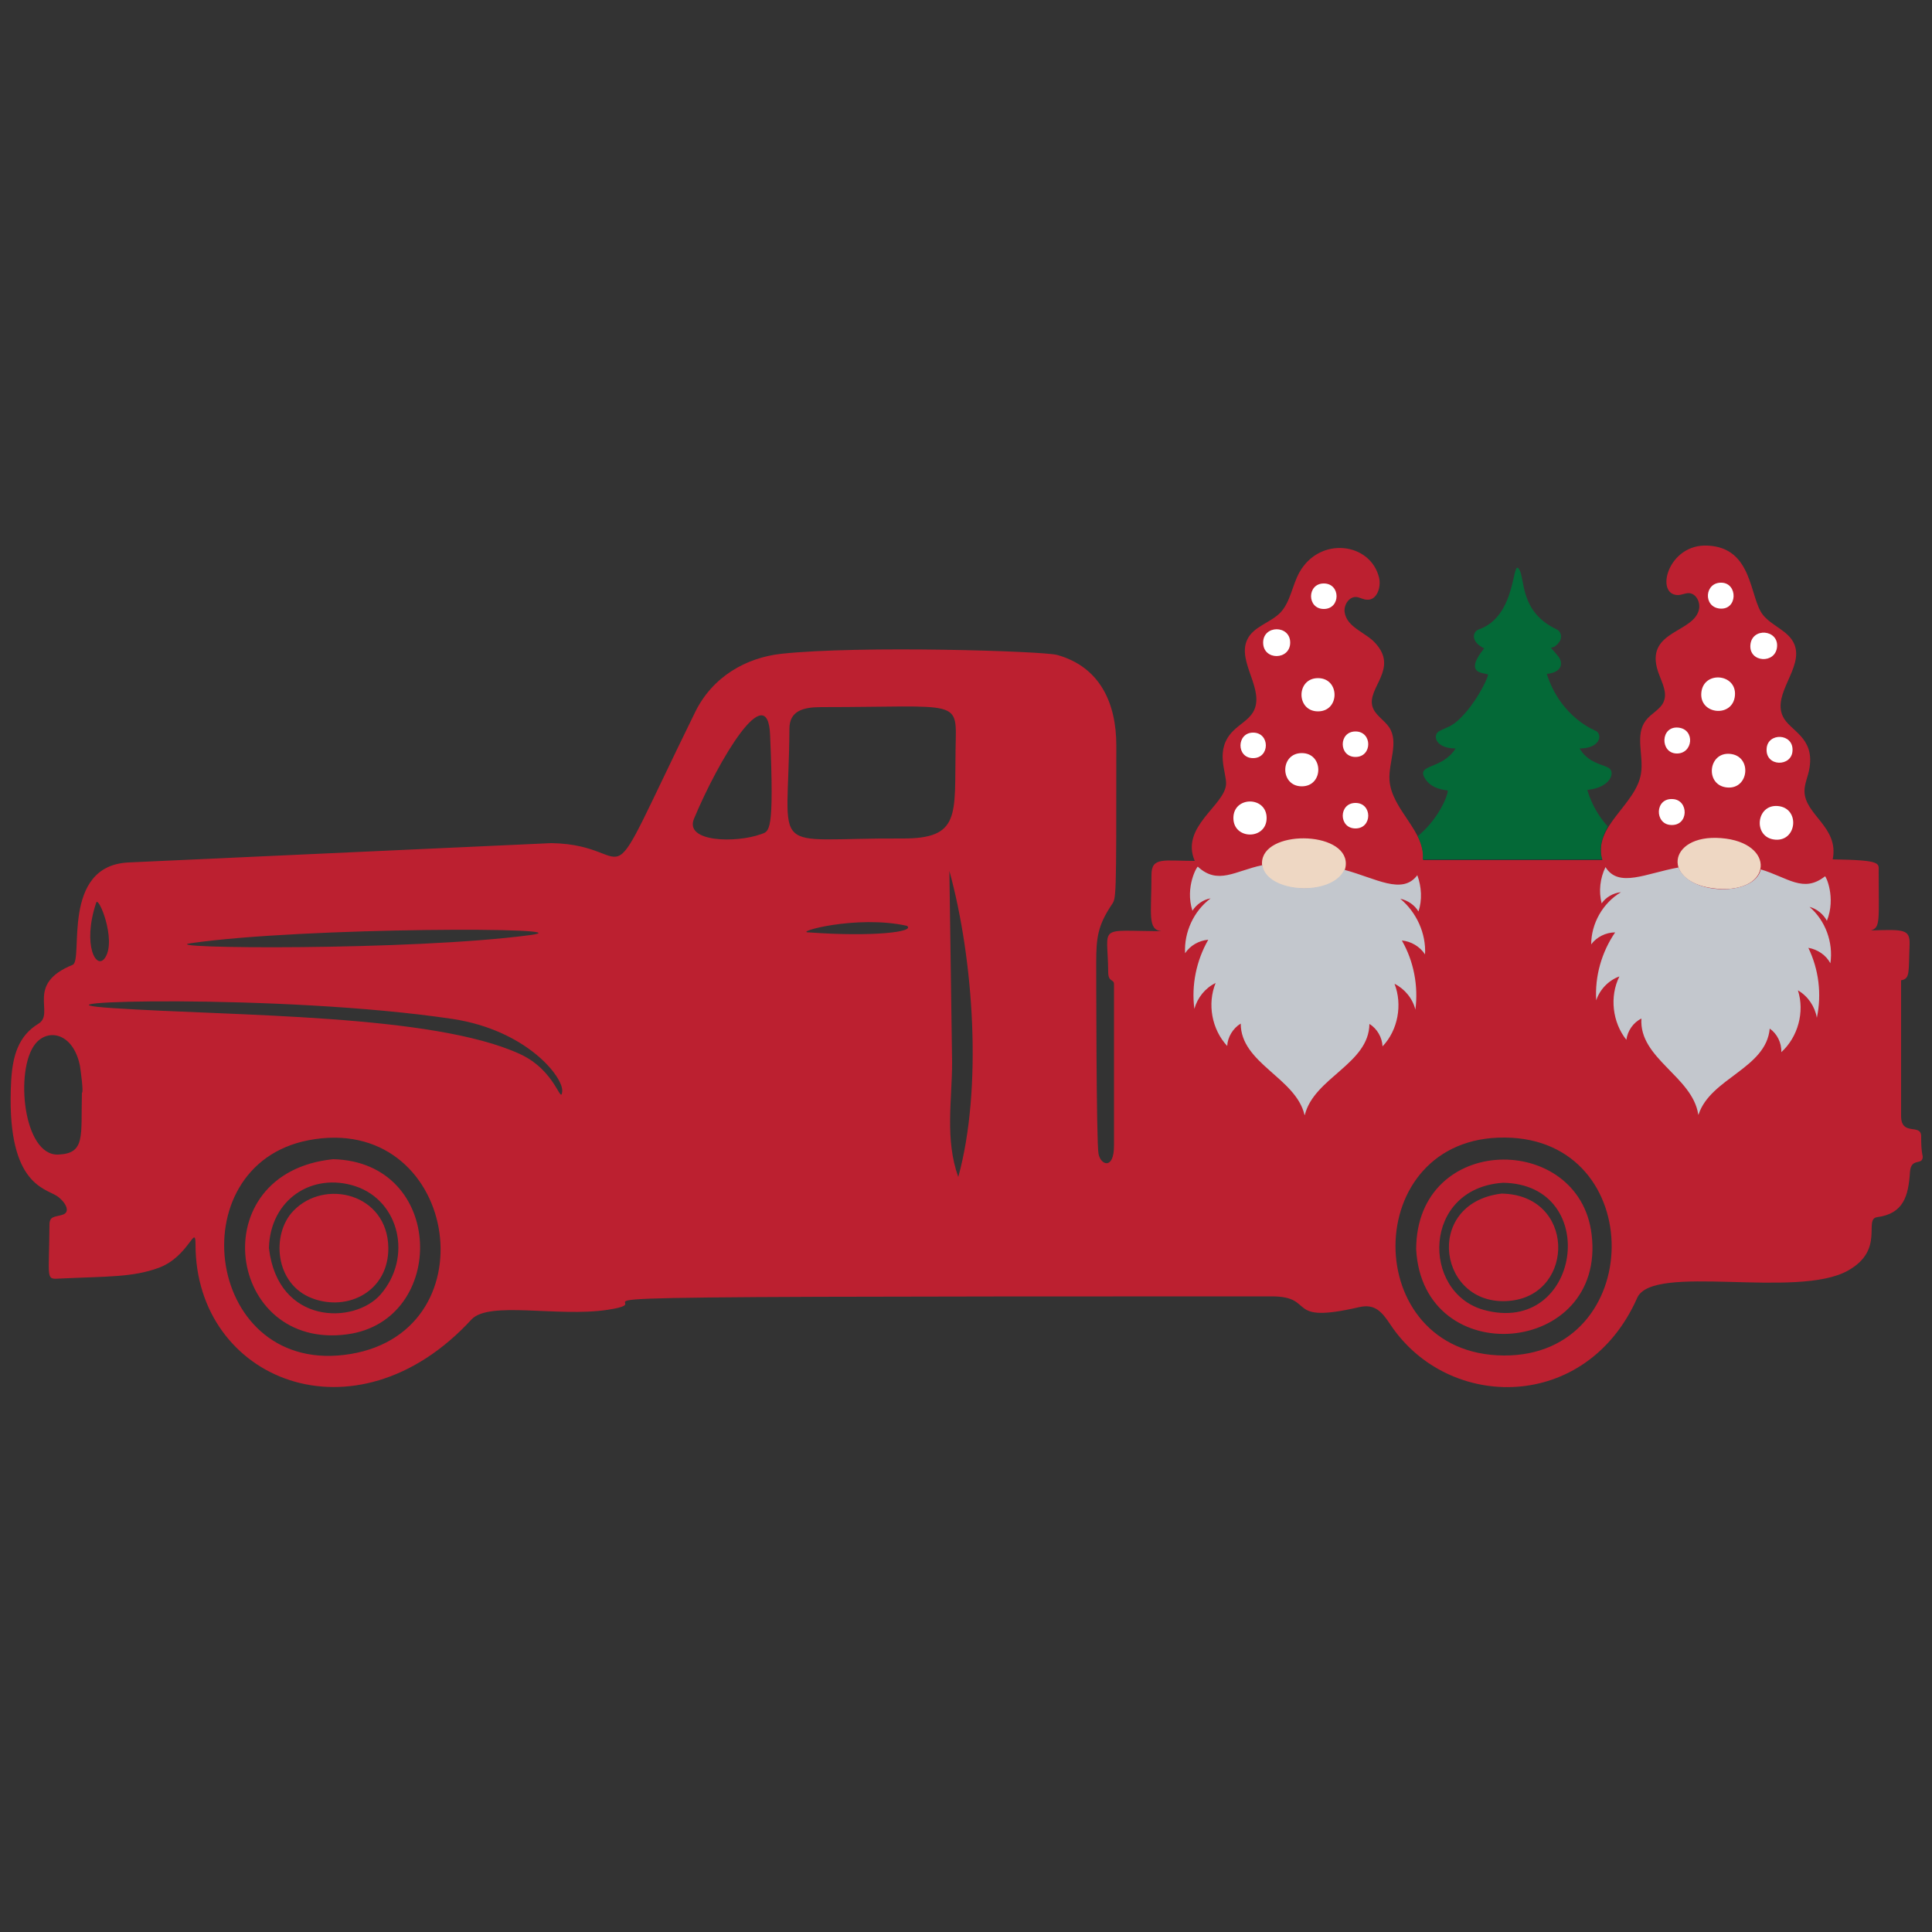 <?xml version="1.0" encoding="utf-8"?>
<!-- Generator: Adobe Illustrator 26.0.1, SVG Export Plug-In . SVG Version: 6.00 Build 0)  -->
<svg version="1.1" id="Layer_1" xmlns="http://www.w3.org/2000/svg" xmlns:xlink="http://www.w3.org/1999/xlink" x="0px" y="0px"
	 viewBox="0 0 500 500" style="enable-background:new 0 0 500 500;" xml:space="preserve">
<rect x="0" y="0" width="500" height="500" fill="#333333" stroke="none"/>
<style type="text/css">
	.st0{fill:#BC2030;}
	.st1{fill:#EED7C3;}
	.st2{fill:#C3C7CD;}
	.st3{fill:#FFFFFF;}
	.st4{fill:#046937;}
</style>
<path class="st0" d="M75.9,313.4c-5.7,5.9-4.9,18.9,4.9,22.6c9.2,3.5,19.8-1.8,19.7-13.1C100.3,308.9,84,304.9,75.9,313.4z
	 M366.5,323.3c1.7,31.8,49.3,27.7,45.4-3.9C408.7,293,366.6,293.1,366.5,323.3z M384,339c-16.2-4.5-16-31.5,5-32.9
	C414.7,306.5,409.1,345.9,384,339z M86.2,300c-34.1,3.5-27.5,49.7,3.8,45.3C115.8,341.7,115.3,300.7,86.2,300z M98.5,335
	c-6.8,7.8-26.6,7.9-28.9-12c0.3-12.5,11.1-19.7,22.4-16C103.4,310.8,106.8,325.4,98.5,335z M388.6,308.9c-20.6,2.5-16.3,30,2.6,27.7
	C407.7,334.6,407.7,309.2,388.6,308.9z M497.2,294.1c0-3.5-5.2,0.1-5.2-5.3v-35.1c2.4-0.4,1.9-2.1,2.2-9.3c0.1-3.9-1.4-3.9-10-3.6
	c2.5-0.8,2-2.5,2-15.3c0-2.1,0.9-2.9-11.9-3.1c1.7-8.4-7.3-11.5-7.3-17.7c0-2,1-3.9,1.3-6c1.3-8-5.1-9.5-6.9-13.3
	c-2.8-5.9,5.4-12.6,3-18.6c-1.4-3.5-5.7-4.7-8.1-7.6c-3.6-4.4-2.5-17.5-14.4-18c-10.2-0.5-13.7,12.7-7.7,12.8c1,0,1.9-0.5,2.8-0.5
	c1.9,0,3.1,2.3,2.7,4.2c-1.3,6-13.3,5.5-10.9,15.1c0.7,2.9,2.9,5.9,1.8,8.7c-0.8,2.1-3.3,3.1-4.7,5c-2.8,3.7-0.5,9-1.2,13.6
	c-1.2,8.2-12.6,13.7-10,22.5h-46.4c0.7-7.4-8.2-13.1-8.7-20.7c-0.3-4.6,2.5-9.8-0.1-13.7c-1.3-1.9-3.6-3.1-4.3-5.3
	c-1.5-4.9,6.9-9.8,0.7-16.5c-2.4-2.7-7.3-4-7.9-7.9c-0.3-1.9,1.1-4.1,3-4c1,0.1,1.8,0.7,2.8,0.7c2.5,0.2,3.7-3.2,3.1-5.7
	c-2.2-9.1-15.3-10.8-20.6-1.4c-1.9,3.4-2.3,7.6-4.9,10.4c-2.6,2.7-7,3.6-8.6,7c-2.8,5.8,4.8,13.1,1.5,18.8c-1.2,2-3.4,3.1-5.1,4.8
	c-5,4.9-1.7,10.8-1.9,13.9c-0.4,5.5-11.9,11-8.1,19.8c-8,0-11.2-1.1-11.2,3.6c0,10.2-1.1,14.2,2.6,14.6
	c-16.9-0.1-13.9-1.8-13.8,10.5c0,2.8,1.5,1.8,1.5,3.2v41.8c0,6.4-3.5,5-4,2.1c-0.6-2.6-0.6-49.5-0.6-49.5c0-6.4,0.4-9.5,3.9-14.8
	c1.3-2,1.3-0.1,1.3-41.4c0-10.9-4.2-20.3-15.3-23.4c-3.5-1-51-2.5-71.4-0.3c-9.1,1-17.8,5.9-22.3,15.1c-26,53-13.2,34.3-37.2,33.9
	l-109.4,5c-17.7,0.8-11.6,25.3-14.5,26.5c-12.4,5-4.5,12.5-8.8,15.2c-5.3,3.2-6.7,8.4-7.1,14.6c-1.5,26.8,8.5,27.9,11.8,30
	c2,1.3,3.9,4.2,1.4,4.9c-2,0.6-3.3,0.3-3.3,2.6c-0.1,13.9-1,14.1,2.4,13.9c12.7-0.6,19.1-0.3,25.9-2.8c7.8-2.9,9.5-11.6,9.5-6
	c0,35,41.3,52.1,71.4,19.4c4.5-4.9,22.3-0.6,35.1-2.5c20.8-3.1-48.4-3.5,172-3.5c11.7,0,3.1,7.3,22.6,2.8c4.2-1,6,1.3,8.2,4.6
	c15,22.4,50.7,22.6,63.8-7c4-9.1,41.4,0.4,54.6-7.1c9.6-5.4,3.9-13.3,7.5-13.8c6.8-0.9,8.1-5.4,8.5-11.7c0.3-3.9,3.3-1.5,3.3-4
	C497.2,297.5,497.2,295.8,497.2,294.1z M49.4,244.1c29-4.2,103.6-4.2,87.8-2.1C106.4,246.1,39.5,245.5,49.4,244.1z M24.9,233.6
	c0.6-1.8,5.2,9.5,2.4,14.1C25,251.5,21.2,244.6,24.9,233.6z M21.2,282.8c-0.3,11.2,1,15.7-6.1,16c-9.1,0.4-11.3-21.9-6-28.6
	c3.3-4.2,9.9-2.9,11.6,5.7C20.8,276.6,21.7,282.8,21.2,282.8z M90.8,350.4c-37.6,6.3-45-48.7-11-55.3
	C118.1,287.7,127.7,344.2,90.8,350.4z M134.6,272.8C112,262.4,61,263,29.2,260.9c-27.7-1.8,43.8-3.8,87.9,2.8
	c19.2,2.9,28.8,15.1,28.4,18.8C145.1,286,143.9,277.1,134.6,272.8z M196.9,215.9c-6.4,2.3-19.8,2.1-17.3-4
	c6.3-15.1,19.1-36.7,19.7-21.7C200.4,215.9,199.1,215.1,196.9,215.9z M209.3,241.3c-4,0,12.3-4.6,25.4-1.7
	C237.1,241.2,225.6,242.5,209.3,241.3z M233.4,217c-35.3-0.2-29.3,5.4-29.1-28.4c0-4.6,3.5-5.6,8.2-5.6c36.8,0,35-2.4,34.8,10.9
	C247,210.9,248.7,217.1,233.4,217z M248,304.6c-3.5-9.8-1.6-19.8-1.6-29.7l-0.7-49.5C252,248.3,254.3,281.7,248,304.6z M389.2,350.8
	c-37.5-0.2-37.4-56.8,0.3-56.4C426.7,294.7,426,351,389.2,350.8z"/>
<path class="st1" d="M348.3,223.5c0,8.7-21.7,8.6-21.7-0.1C326.6,214.7,348.3,214.9,348.3,223.5z M445.4,216.9
	c-14-1.1-15.6,11.9-1,13.1C458.8,231.2,459.7,218,445.4,216.9z"/>
<path class="st2" d="M368.8,247c-1.3-2-3.6-3.4-6-3.6c3.1,5.4,4.3,11.8,3.5,17.9c-0.7-2.9-2.8-5.4-5.4-6.7c2.1,5.4,0.9,12-3.1,16.2
	c-0.1-2.3-1.4-4.6-3.4-5.8c-0.1,10.3-14.3,13.9-16.7,23.5c0,0.1-0.1,0.1-0.1,0c-2.3-9.6-16.5-13.3-16.5-23.6c-2,1.2-3.4,3.5-3.5,5.8
	c-4-4.3-5.2-10.9-3-16.3c-2.7,1.3-4.7,3.8-5.5,6.7c-0.8-6.1,0.5-12.5,3.6-17.9c-2.4,0.2-4.7,1.5-6,3.5c-0.3-5.4,2.2-10.9,6.6-14.2
	c-1.9,0.3-3.7,1.6-4.7,3.2c-2-6.2,1.3-11.7,1.4-11.4c5.2,4.8,9.6,1.1,16.7-0.4c1.1,7.2,17.9,8.2,21.2,1.2c8.2,2.2,15,6.6,18.9,1.4
	c1.1,3,1.3,6.4,0.3,9.4c-1-1.7-2.8-2.9-4.7-3.3C366.6,236.1,369.1,241.6,368.8,247z M411.8,244.4c1.4-1.9,3.8-3.1,6.2-3.1
	c-3.5,5.1-5.3,11.4-4.9,17.6c0.9-2.8,3.2-5.2,6-6.2c-2.6,5.2-1.8,11.9,1.8,16.4c0.3-2.3,1.8-4.5,3.9-5.5
	c-0.7,10.3,13.2,15,14.7,24.8c0,0.1,0.1,0.1,0.1,0c3.1-9.4,17.5-11.9,18.4-22.2c1.9,1.3,3.1,3.7,3,6.1c4.3-3.9,6.1-10.4,4.3-16
	c2.6,1.5,4.4,4.2,4.9,7.1c1.3-6.1,0.5-12.5-2.2-18.1c2.4,0.4,4.6,1.9,5.7,4c0.8-5.4-1.3-11.1-5.4-14.6c1.9,0.5,3.6,1.9,4.5,3.6
	c2.4-6-0.3-11.7-0.5-11.5c-5.6,4.4-9.6,0.3-16.6-1.8c-1.7,7.1-18.5,6.7-21.3-0.5c-8.4,1.5-15.5,5.4-18.9-0.1c-1.4,2.9-1.8,6.2-1,9.4
	c1.1-1.6,3-2.7,5-2.9C414.8,233.7,411.8,239,411.8,244.4z"/>
<path class="st3" d="M327.8,211.7c0,5.7-8.6,5.7-8.6,0S327.8,206,327.8,211.7z M336.9,194.9c-5.7,0-5.7,8.6,0,8.6
	C342.6,203.5,342.6,194.9,336.9,194.9z M341.1,175.5c-5.7,0-5.7,8.6,0,8.6C346.8,184.1,346.8,175.5,341.1,175.5z M333.9,166.3
	c0-4.6-7-4.6-7,0C326.9,171,333.9,170.9,333.9,166.3z M342.6,151c-4.4,0-4.4,6.6,0,6.6C347,157.6,347,151,342.6,151z M350.8,189.3
	c-4.4,0-4.4,6.6,0,6.6C355.2,195.9,355.2,189.3,350.8,189.3z M350.8,207.8c-4.4,0-4.4,6.6,0,6.6
	C355.2,214.4,355.2,207.8,350.8,207.8z M324.3,196.2c4.4,0,4.4-6.6,0-6.6C320,189.6,319.9,196.2,324.3,196.2z M460.1,208.6
	c-5.7-0.5-6.5,8.2-0.7,8.7C465.1,217.8,465.9,209.1,460.1,208.6z M447.7,195.1c-5.7-0.5-6.5,8.2-0.7,8.7
	C452.7,204.3,453.5,195.6,447.7,195.1z M449,180c0.5-5.7-8.2-6.5-8.7-0.7C439.8,185,448.5,185.8,449,180z M459.9,167.4
	c0.4-4.5-6.5-5.1-6.9-0.5C452.6,171.5,459.5,171.9,459.9,167.4z M445.1,157.5c4.6,0.4,4.7-6.5,0.5-6.7
	C441.1,150.6,440.7,157.1,445.1,157.5z M434.3,188.3c-4.6-0.4-4.7,6.5-0.5,6.7C438.2,195.2,438.8,188.7,434.3,188.3z M432.9,206.8
	c-4.7-0.3-4.7,6.5-0.5,6.7C437.1,213.8,437.1,207,432.9,206.8z M457.2,193.8c-0.3,4.7,6.5,4.7,6.7,0.5
	C464.2,189.7,457.4,189.5,457.2,193.8z"/>
<path class="st4" d="M366.9,216.4c1.1,2.3,1.5,4.4,1.3,6h46.4c-0.7-2.3-0.4-5.3,1.5-8.5c-2-2.2-4-5.2-5.3-9.4
	c0.1-0.1,0.2-0.1,0.2-0.1c5.9-0.6,7.3-4.8,5.1-5.8c-1.6-0.8-5.2-1.3-7.3-4.9c5.2,0,6-3.4,4.3-4.5c-0.1-0.1-9.1-3.3-12.8-14.8
	c4.2-0.4,4.2-3,3-4.5c-3.1-3.9-1.9-0.9,0.2-3.7c0.9-1.2,0.5-2.8-0.6-3.3c-9.6-4.5-8.2-13-9.7-15.5c-2-3.4-0.4,12-10.5,15.5
	c-1.5,0.5-2.3,3.1,1.4,4.9c-6,7.4,1.2,6.1,1,6.9c-0.4,1.7-3.4,7.5-7.2,11.2c-2.2,2.2-3.5,2.3-5.4,3.3c-1.8,0.9-1.2,4.5,4.2,4.5
	c-3.5,5.6-10.3,3.9-7.9,7.8c1.8,2.9,5.4,2.9,5.9,3.1C374.5,206.8,371.6,212.6,366.9,216.4z"/>
</svg>
